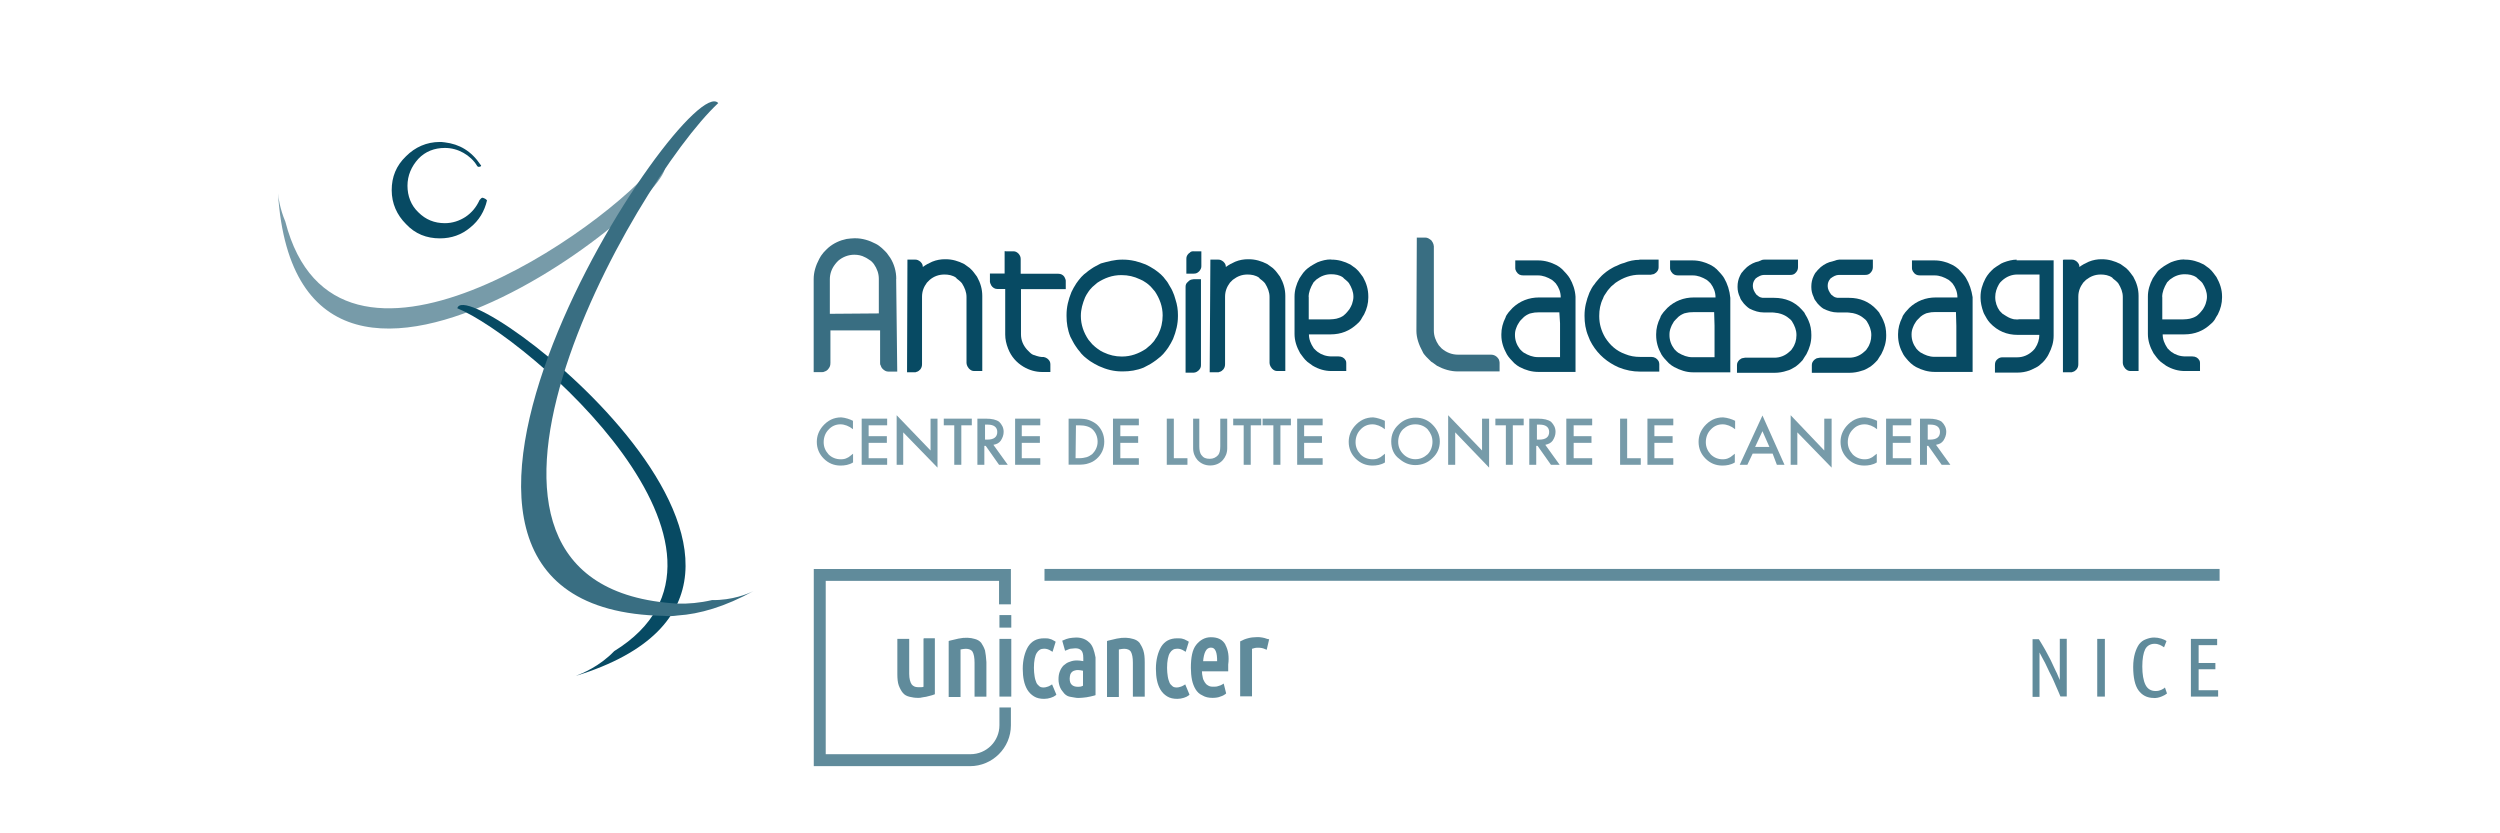 <?xml version="1.0" encoding="UTF-8"?>
<svg id="Calque_1" xmlns="http://www.w3.org/2000/svg" xmlns:xlink="http://www.w3.org/1999/xlink" version="1.1" viewBox="0 0 255.17 85.04">
  <!-- Generator: Adobe Illustrator 29.6.1, SVG Export Plug-In . SVG Version: 2.1.1 Build 9)  -->
  <defs>
    <style>
      .st0 {
        fill: none;
      }

      .st1 {
        fill: #779ba9;
      }

      .st2 {
        fill: #074a63;
      }

      .st3 {
        clip-path: url(#clippath-17);
      }

      .st4 {
        clip-path: url(#clippath-19);
      }

      .st5 {
        clip-path: url(#clippath-11);
      }

      .st6 {
        clip-path: url(#clippath-16);
      }

      .st7 {
        clip-path: url(#clippath-18);
      }

      .st8 {
        clip-path: url(#clippath-10);
      }

      .st9 {
        clip-path: url(#clippath-15);
      }

      .st10 {
        clip-path: url(#clippath-13);
      }

      .st11 {
        clip-path: url(#clippath-14);
      }

      .st12 {
        clip-path: url(#clippath-12);
      }

      .st13 {
        clip-path: url(#clippath-61);
      }

      .st14 {
        clip-path: url(#clippath-60);
      }

      .st15 {
        clip-path: url(#clippath-62);
      }

      .st16 {
        clip-path: url(#clippath-63);
      }

      .st17 {
        clip-path: url(#clippath-50);
      }

      .st18 {
        clip-path: url(#clippath-55);
      }

      .st19 {
        clip-path: url(#clippath-52);
      }

      .st20 {
        clip-path: url(#clippath-57);
      }

      .st21 {
        clip-path: url(#clippath-54);
      }

      .st22 {
        clip-path: url(#clippath-56);
      }

      .st23 {
        clip-path: url(#clippath-53);
      }

      .st24 {
        clip-path: url(#clippath-51);
      }

      .st25 {
        clip-path: url(#clippath-58);
      }

      .st26 {
        clip-path: url(#clippath-59);
      }

      .st27 {
        clip-path: url(#clippath-31);
      }

      .st28 {
        clip-path: url(#clippath-32);
      }

      .st29 {
        clip-path: url(#clippath-33);
      }

      .st30 {
        clip-path: url(#clippath-34);
      }

      .st31 {
        clip-path: url(#clippath-35);
      }

      .st32 {
        clip-path: url(#clippath-39);
      }

      .st33 {
        clip-path: url(#clippath-30);
      }

      .st34 {
        clip-path: url(#clippath-36);
      }

      .st35 {
        clip-path: url(#clippath-37);
      }

      .st36 {
        clip-path: url(#clippath-38);
      }

      .st37 {
        clip-path: url(#clippath-27);
      }

      .st38 {
        clip-path: url(#clippath-29);
      }

      .st39 {
        clip-path: url(#clippath-26);
      }

      .st40 {
        clip-path: url(#clippath-28);
      }

      .st41 {
        clip-path: url(#clippath-20);
      }

      .st42 {
        clip-path: url(#clippath-21);
      }

      .st43 {
        clip-path: url(#clippath-22);
      }

      .st44 {
        clip-path: url(#clippath-23);
      }

      .st45 {
        clip-path: url(#clippath-24);
      }

      .st46 {
        clip-path: url(#clippath-25);
      }

      .st47 {
        clip-path: url(#clippath-41);
      }

      .st48 {
        clip-path: url(#clippath-42);
      }

      .st49 {
        clip-path: url(#clippath-43);
      }

      .st50 {
        clip-path: url(#clippath-44);
      }

      .st51 {
        clip-path: url(#clippath-45);
      }

      .st52 {
        clip-path: url(#clippath-49);
      }

      .st53 {
        clip-path: url(#clippath-40);
      }

      .st54 {
        clip-path: url(#clippath-46);
      }

      .st55 {
        clip-path: url(#clippath-47);
      }

      .st56 {
        clip-path: url(#clippath-48);
      }

      .st57 {
        clip-path: url(#clippath-1);
      }

      .st58 {
        clip-path: url(#clippath-3);
      }

      .st59 {
        clip-path: url(#clippath-4);
      }

      .st60 {
        clip-path: url(#clippath-2);
      }

      .st61 {
        clip-path: url(#clippath-7);
      }

      .st62 {
        clip-path: url(#clippath-6);
      }

      .st63 {
        clip-path: url(#clippath-9);
      }

      .st64 {
        clip-path: url(#clippath-8);
      }

      .st65 {
        clip-path: url(#clippath-5);
      }

      .st66 {
        fill: #608b9b;
      }

      .st67 {
        fill: #396e82;
      }

      .st68 {
        clip-path: url(#clippath);
      }
    </style>
    <clipPath id="clippath">
      <rect class="st0" x="28.37" y="6.84" width="198.43" height="71.35"/>
    </clipPath>
    <clipPath id="clippath-1">
      <rect class="st0" x="28.37" y="6.84" width="198.43" height="71.35"/>
    </clipPath>
    <clipPath id="clippath-2">
      <rect class="st0" x="28.37" y="6.84" width="198.43" height="71.35"/>
    </clipPath>
    <clipPath id="clippath-3">
      <rect class="st0" x="28.37" y="6.84" width="198.43" height="71.35"/>
    </clipPath>
    <clipPath id="clippath-4">
      <rect class="st0" x="28.37" y="6.84" width="198.43" height="71.35"/>
    </clipPath>
    <clipPath id="clippath-5">
      <rect class="st0" x="28.37" y="6.84" width="198.43" height="71.35"/>
    </clipPath>
    <clipPath id="clippath-6">
      <rect class="st0" x="28.37" y="6.84" width="198.43" height="71.35"/>
    </clipPath>
    <clipPath id="clippath-7">
      <rect class="st0" x="28.37" y="6.84" width="198.43" height="71.35"/>
    </clipPath>
    <clipPath id="clippath-8">
      <rect class="st0" x="28.37" y="6.84" width="198.43" height="71.35"/>
    </clipPath>
    <clipPath id="clippath-9">
      <rect class="st0" x="28.37" y="6.84" width="198.43" height="71.35"/>
    </clipPath>
    <clipPath id="clippath-10">
      <rect class="st0" x="28.37" y="6.84" width="198.43" height="71.35"/>
    </clipPath>
    <clipPath id="clippath-11">
      <rect class="st0" x="28.37" y="6.84" width="198.43" height="71.35"/>
    </clipPath>
    <clipPath id="clippath-12">
      <rect class="st0" x="28.37" y="6.84" width="198.43" height="71.35"/>
    </clipPath>
    <clipPath id="clippath-13">
      <rect class="st0" x="28.37" y="6.84" width="198.43" height="71.35"/>
    </clipPath>
    <clipPath id="clippath-14">
      <rect class="st0" x="28.37" y="6.84" width="198.43" height="71.35"/>
    </clipPath>
    <clipPath id="clippath-15">
      <rect class="st0" x="28.37" y="6.84" width="198.43" height="71.35"/>
    </clipPath>
    <clipPath id="clippath-16">
      <rect class="st0" x="28.37" y="6.84" width="198.43" height="71.35"/>
    </clipPath>
    <clipPath id="clippath-17">
      <rect class="st0" x="28.37" y="6.84" width="198.43" height="71.35"/>
    </clipPath>
    <clipPath id="clippath-18">
      <rect class="st0" x="28.37" y="6.84" width="198.43" height="71.35"/>
    </clipPath>
    <clipPath id="clippath-19">
      <rect class="st0" x="28.37" y="6.84" width="198.43" height="71.35"/>
    </clipPath>
    <clipPath id="clippath-20">
      <rect class="st0" x="28.37" y="6.84" width="198.43" height="71.35"/>
    </clipPath>
    <clipPath id="clippath-21">
      <rect class="st0" x="28.37" y="6.84" width="198.43" height="71.35"/>
    </clipPath>
    <clipPath id="clippath-22">
      <rect class="st0" x="28.37" y="6.84" width="198.43" height="71.35"/>
    </clipPath>
    <clipPath id="clippath-23">
      <rect class="st0" x="28.37" y="6.84" width="198.43" height="71.35"/>
    </clipPath>
    <clipPath id="clippath-24">
      <rect class="st0" x="28.37" y="6.84" width="198.43" height="71.35"/>
    </clipPath>
    <clipPath id="clippath-25">
      <rect class="st0" x="28.37" y="6.84" width="198.43" height="71.35"/>
    </clipPath>
    <clipPath id="clippath-26">
      <rect class="st0" x="28.37" y="6.84" width="198.43" height="71.35"/>
    </clipPath>
    <clipPath id="clippath-27">
      <rect class="st0" x="28.37" y="6.84" width="198.43" height="71.35"/>
    </clipPath>
    <clipPath id="clippath-28">
      <rect class="st0" x="28.37" y="6.84" width="198.43" height="71.35"/>
    </clipPath>
    <clipPath id="clippath-29">
      <rect class="st0" x="28.37" y="6.84" width="198.43" height="71.35"/>
    </clipPath>
    <clipPath id="clippath-30">
      <rect class="st0" x="28.37" y="6.84" width="198.43" height="71.35"/>
    </clipPath>
    <clipPath id="clippath-31">
      <rect class="st0" x="28.37" y="6.84" width="198.43" height="71.35"/>
    </clipPath>
    <clipPath id="clippath-32">
      <rect class="st0" x="28.37" y="6.84" width="198.43" height="71.35"/>
    </clipPath>
    <clipPath id="clippath-33">
      <rect class="st0" x="28.37" y="6.84" width="198.43" height="71.35"/>
    </clipPath>
    <clipPath id="clippath-34">
      <rect class="st0" x="28.37" y="6.84" width="198.43" height="71.35"/>
    </clipPath>
    <clipPath id="clippath-35">
      <rect class="st0" x="28.37" y="6.84" width="198.43" height="71.35"/>
    </clipPath>
    <clipPath id="clippath-36">
      <rect class="st0" x="28.37" y="6.84" width="198.43" height="71.35"/>
    </clipPath>
    <clipPath id="clippath-37">
      <rect class="st0" x="28.37" y="6.84" width="198.43" height="71.35"/>
    </clipPath>
    <clipPath id="clippath-38">
      <rect class="st0" x="28.37" y="6.84" width="198.43" height="71.35"/>
    </clipPath>
    <clipPath id="clippath-39">
      <rect class="st0" x="28.37" y="6.84" width="198.43" height="71.35"/>
    </clipPath>
    <clipPath id="clippath-40">
      <rect class="st0" x="28.37" y="6.84" width="198.43" height="71.35"/>
    </clipPath>
    <clipPath id="clippath-41">
      <rect class="st0" x="28.37" y="6.84" width="198.43" height="71.35"/>
    </clipPath>
    <clipPath id="clippath-42">
      <rect class="st0" x="28.37" y="6.84" width="198.43" height="71.35"/>
    </clipPath>
    <clipPath id="clippath-43">
      <rect class="st0" x="28.37" y="6.84" width="198.43" height="71.35"/>
    </clipPath>
    <clipPath id="clippath-44">
      <rect class="st0" x="28.37" y="6.84" width="198.43" height="71.35"/>
    </clipPath>
    <clipPath id="clippath-45">
      <rect class="st0" x="28.37" y="6.84" width="198.43" height="71.35"/>
    </clipPath>
    <clipPath id="clippath-46">
      <rect class="st0" x="28.37" y="6.84" width="198.43" height="71.35"/>
    </clipPath>
    <clipPath id="clippath-47">
      <rect class="st0" x="28.37" y="6.84" width="198.43" height="71.35"/>
    </clipPath>
    <clipPath id="clippath-48">
      <rect class="st0" x="28.37" y="6.84" width="198.43" height="71.35"/>
    </clipPath>
    <clipPath id="clippath-49">
      <rect class="st0" x="28.37" y="6.84" width="198.43" height="71.35"/>
    </clipPath>
    <clipPath id="clippath-50">
      <rect class="st0" x="28.37" y="6.84" width="198.43" height="71.35"/>
    </clipPath>
    <clipPath id="clippath-51">
      <rect class="st0" x="28.37" y="6.84" width="198.43" height="71.35"/>
    </clipPath>
    <clipPath id="clippath-52">
      <rect class="st0" x="28.37" y="6.84" width="198.43" height="71.35"/>
    </clipPath>
    <clipPath id="clippath-53">
      <rect class="st0" x="28.37" y="6.84" width="198.43" height="71.35"/>
    </clipPath>
    <clipPath id="clippath-54">
      <rect class="st0" x="28.37" y="6.84" width="198.43" height="71.35"/>
    </clipPath>
    <clipPath id="clippath-55">
      <rect class="st0" x="28.37" y="6.84" width="198.43" height="71.35"/>
    </clipPath>
    <clipPath id="clippath-56">
      <rect class="st0" x="28.37" y="6.84" width="198.43" height="71.35"/>
    </clipPath>
    <clipPath id="clippath-57">
      <rect class="st0" x="28.37" y="6.84" width="198.43" height="71.35"/>
    </clipPath>
    <clipPath id="clippath-58">
      <rect class="st0" x="28.37" y="6.84" width="198.43" height="71.35"/>
    </clipPath>
    <clipPath id="clippath-59">
      <rect class="st0" x="28.37" y="6.84" width="198.43" height="71.35"/>
    </clipPath>
    <clipPath id="clippath-60">
      <rect class="st0" x="28.37" y="6.84" width="198.43" height="71.35"/>
    </clipPath>
    <clipPath id="clippath-61">
      <rect class="st0" x="28.37" y="6.84" width="198.43" height="71.35"/>
    </clipPath>
    <clipPath id="clippath-62">
      <rect class="st0" x="28.37" y="6.84" width="198.43" height="71.35"/>
    </clipPath>
    <clipPath id="clippath-63">
      <rect class="st0" x="28.37" y="6.84" width="198.43" height="71.35"/>
    </clipPath>
  </defs>
  <g class="st68">
    <path class="st66" d="M210.31,71.1c-.14-.32-.29-.71-.46-1.07-.18-.39-.32-.78-.54-1.18s-.36-.78-.57-1.18c-.21-.36-.39-.75-.57-1.07v4.53h-.71v-5.89h.64c.21.32.43.71.64,1.07s.39.75.57,1.07c.18.36.32.71.5,1.07.18.32.29.68.43.96v-4.21h.71v5.89h-.64,0Z"/>
  </g>
  <g class="st57">
    <rect class="st66" x="214.06" y="65.21" width=".78" height="5.89"/>
  </g>
  <g class="st60">
    <path class="st66" d="M219.84,71.24c-.71,0-1.21-.29-1.57-.78s-.54-1.32-.54-2.39c0-.54.07-1,.18-1.39.11-.36.25-.68.43-.93.21-.25.39-.39.68-.5s.54-.18.86-.18c.25,0,.46.04.71.11.21.07.39.14.54.25l-.25.64c-.14-.11-.29-.18-.43-.25-.18-.07-.32-.11-.54-.11-.43,0-.78.21-.96.57s-.29.96-.29,1.75.11,1.43.32,1.86.57.64,1.03.64c.25,0,.39-.04.57-.11.14-.07.29-.14.39-.25l.21.61c-.14.11-.29.21-.5.29-.32.14-.57.18-.86.18"/>
  </g>
  <g class="st58">
    <polygon class="st66" points="223.62 71.1 223.62 65.21 226.3 65.21 226.3 65.85 224.41 65.85 224.41 67.67 226.12 67.67 226.12 68.31 224.41 68.31 224.41 70.45 226.4 70.45 226.4 71.1 223.62 71.1"/>
  </g>
  <g class="st59">
    <path class="st1" d="M67.11,16.51c-5.07,6.71-32.79,26.22-37.99,6.1-.54-1.28-.71-2.43-.75-2.89,2.18,33.07,45.88-3.67,38.74-3.21"/>
  </g>
  <g class="st65">
    <path class="st2" d="M49.71,20.44c-.25,1.11-.82,2.07-1.71,2.78-.89.75-1.93,1.11-3.1,1.11-1.36,0-2.53-.46-3.46-1.46-.93-.93-1.46-2.1-1.46-3.46s.46-2.5,1.46-3.46c.93-.93,2.1-1.46,3.46-1.46.07,0,.25,0,.5.04,1.5.18,2.71.89,3.64,2.28l.04.04c.04.07.04.11-.04.14-.07.04-.14.04-.21.04-.07-.04-.11-.04-.14-.11-.32-.54-.82-1-1.39-1.32s-1.21-.5-1.89-.5c-1.07,0-2,.36-2.71,1.11-.71.78-1.11,1.71-1.11,2.75s.36,2,1.11,2.71c.75.75,1.64,1.11,2.71,1.11.78,0,1.5-.25,2.1-.64.64-.43,1.11-1,1.43-1.71.11-.14.21-.25.32-.25.21.07.36.14.46.29"/>
  </g>
  <g class="st62">
    <path class="st2" d="M46.67,31.46c7.28,3,32.39,24.9,16.02,35-1.5,1.57-3.28,2.28-3.92,2.53,30.61-9.45-11.09-41.45-12.09-37.53"/>
  </g>
  <g class="st61">
    <path class="st67" d="M69.18,62.82c2.21-.14,4.82-.89,7.74-2.5-.57.29-2.18.96-4.25.93-1.25.29-2.43.39-3.5.36h0c-28.18-1.61-4.5-43.02,4.14-51.09-3.25-3.67-39.88,51.73-5.53,52.34.43.04.86.04,1.39-.04-.04,0,0,0,0,0h.01Z"/>
  </g>
  <g class="st64">
    <rect class="st66" x="106.61" y="58.07" width="119.94" height="1.21"/>
  </g>
  <g class="st63">
    <path class="st66" d="M102.01,72.2v1.82c0,1.64-1.32,2.96-2.96,2.96h-14.77v-17.69h17.69v2.39h1.21v-3.6h-20.12v20.12h15.95c2.28,0,4.17-1.86,4.17-4.17v-1.82h-1.18.01Z"/>
  </g>
  <g class="st8">
    <path class="st66" d="M94.26,65.21v4.89c-.07.04-.18.04-.25.04h-.32c-.29,0-.5-.11-.64-.29-.14-.21-.25-.57-.25-1.07v-3.57h-1.21v3.6c0,.46.04.86.14,1.14.11.29.25.57.43.78s.39.32.68.39.54.11.86.11c.14,0,.29,0,.39-.04.14-.04.29-.04.43-.07.14-.04.29-.07.43-.11s.29-.07.36-.11l.11-.04v-5.71h-1.14v.04l-.02.02Z"/>
  </g>
  <g class="st5">
    <path class="st66" d="M100.54,66.39c-.11-.32-.25-.57-.39-.78-.18-.21-.39-.32-.64-.39-.46-.14-1-.18-1.68-.04-.29.07-.61.14-.89.21l-.11.04v5.71h1.21v-4.85c.21-.04.39-.07.54-.07.32,0,.57.11.68.29.14.25.21.61.21,1.14v3.46h1.21v-3.53c-.04-.5-.07-.86-.14-1.18"/>
  </g>
  <g class="st12">
    <rect class="st66" x="102.01" y="65.21" width="1.21" height="5.89"/>
  </g>
  <g class="st10">
    <path class="st66" d="M107.39,69.85l-.18.11c-.11.07-.21.11-.32.14-.11.04-.25.07-.36.07-.21,0-.36-.04-.46-.14-.14-.11-.25-.25-.29-.36-.07-.18-.14-.36-.18-.64-.04-.25-.07-.54-.07-.86,0-.71.11-1.25.29-1.53s.39-.43.75-.43c.25,0,.46.07.68.21l.18.11.32-1.03-.11-.07c-.14-.07-.29-.18-.46-.21-.18-.07-.36-.07-.61-.07-.75,0-1.28.29-1.64.86-.32.54-.54,1.32-.54,2.25,0,.43.04.86.11,1.18.07.36.21.71.36.96.18.29.39.5.68.68s.64.25,1.03.25c.25,0,.46-.04.68-.11s.36-.14.5-.25l.07-.07-.43-1.03v-.02Z"/>
  </g>
  <g class="st11">
    <path class="st66" d="M111.17,65.57c-.32-.32-.78-.5-1.32-.5-.25,0-.5.04-.71.07-.21.04-.39.11-.61.21l-.11.04.29,1.03.18-.07c.18-.07.29-.14.43-.14s.29-.04.43-.04c.29,0,.46.07.61.21.14.14.21.39.21.78v.32c-.25-.04-.43-.07-.64-.07-.29,0-.5.04-.75.14-.25.07-.43.21-.61.36-.18.18-.29.36-.39.61s-.14.5-.14.82.07.61.18.86.29.43.43.61c.18.18.39.29.64.32s.5.11.78.11.54-.04.82-.07c.29-.04.54-.11.82-.18l.11-.04v-3.85c-.14-.71-.29-1.21-.64-1.53M110.03,70.1c-.29,0-.5-.07-.64-.21s-.21-.32-.21-.64c0-.18.04-.29.07-.43.04-.11.11-.18.18-.25s.18-.11.29-.14c.11-.04.25-.04.32-.04.18,0,.32.04.5.07v1.53c-.21.11-.36.11-.5.11"/>
  </g>
  <g class="st9">
    <path class="st66" d="M116.7,66.39c-.11-.32-.25-.57-.39-.78-.18-.21-.39-.32-.64-.39-.46-.14-1-.18-1.68-.04-.29.07-.61.14-.89.21l-.11.04v5.71h1.21v-4.85c.21-.04.39-.07.54-.07.32,0,.57.11.68.29.14.25.21.61.21,1.14v3.46h1.21v-3.53c0-.5-.04-.86-.14-1.18"/>
  </g>
  <g class="st6">
    <path class="st66" d="M120.98,69.85l-.18.11c-.11.07-.21.11-.32.14-.11.04-.25.07-.36.07-.21,0-.36-.04-.46-.14-.14-.11-.25-.25-.29-.36-.07-.18-.14-.36-.18-.64-.04-.25-.07-.54-.07-.86,0-.71.11-1.25.29-1.53s.39-.43.75-.43c.25,0,.46.07.68.21l.18.11.32-1.03-.11-.07c-.18-.07-.29-.18-.46-.21-.18-.07-.36-.07-.61-.07-.75,0-1.28.29-1.64.86-.32.54-.54,1.32-.54,2.25,0,.43.04.86.11,1.18.07.36.21.71.36.96.18.29.39.5.68.68s.64.25,1.03.25c.25,0,.46-.04.68-.11s.36-.14.5-.25l.07-.07-.43-1.03v-.02Z"/>
  </g>
  <g class="st3">
    <path class="st66" d="M125.09,65.82c-.29-.54-.78-.78-1.5-.78-.61,0-1.11.29-1.5.78s-.54,1.28-.54,2.35c0,.43.04.86.11,1.21.07.36.21.71.36.96.18.29.39.5.71.64.29.18.64.25,1.03.25.29,0,.61-.04.82-.14.25-.07.39-.18.5-.25l.07-.07-.25-1-.18.11c-.07.04-.21.11-.36.14-.18.07-.32.07-.54.07-.25,0-.39-.04-.54-.14-.14-.07-.25-.21-.32-.32-.11-.18-.18-.32-.21-.54-.04-.18-.07-.36-.07-.57h2.68v-.68c.11-.82,0-1.5-.29-2.03M123.59,66.1c.25,0,.39.11.5.36s.14.61.14,1.03h-1.43c.04-.43.11-.78.25-1.03.11-.21.29-.36.54-.36"/>
  </g>
  <g class="st7">
    <path class="st66" d="M129.33,65.21c-.18-.07-.32-.11-.5-.14-.18-.04-.36-.04-.54-.04-.32,0-.64.04-.89.11-.29.07-.54.18-.75.29l-.07.04v5.6h1.21v-4.85c.21-.07.36-.11.61-.11.29,0,.5.04.71.14l.18.07.25-1.07-.21-.04Z"/>
  </g>
  <g class="st4">
    <rect class="st66" x="102.01" y="62.78" width="1.21" height="1.28"/>
  </g>
  <g class="st41">
    <path class="st2" d="M92.62,26.5h.82c.18,0,.32.07.5.21.18.18.25.32.25.54.29-.21.61-.39.96-.54.43-.18.89-.25,1.28-.25h.11c.64,0,1.28.18,1.89.5.18.11.32.25.54.39.21.18.32.32.43.46.14.18.25.32.32.43.36.64.54,1.28.54,1.96v7.67h-.82c-.21,0-.36-.07-.54-.25-.11-.14-.18-.25-.21-.36,0-.04-.04-.11-.04-.21v-6.74c0-.5-.18-.93-.46-1.39-.07-.07-.14-.18-.29-.29-.14-.11-.29-.21-.32-.29-.36-.25-.78-.32-1.18-.32-.57,0-1.07.18-1.5.54l-.29.29c-.32.43-.5.89-.5,1.43v6.89c0,.25-.07.39-.18.54-.11.11-.21.21-.39.25-.07.04-.11.04-.18.04h-.78l.04-11.49h0Z"/>
  </g>
  <g class="st42">
    <path class="st2" d="M102.65,25.65h.78c.21,0,.36.07.54.25.14.18.21.32.21.54v1.5h3.82c.29,0,.5.11.64.32.07.14.14.29.14.39v.86h-4.57v4.6c0,.61.21,1.11.61,1.57l.29.29c.14.14.29.25.5.29.11.04.29.11.46.14.14.04.29.04.46.04.14.04.25.07.29.11.07.04.11.07.18.14.14.14.21.29.21.5v.78h-.82c-.68,0-1.32-.18-1.93-.54-.71-.43-1.25-1.03-1.57-1.86-.18-.46-.29-.93-.29-1.43v-4.64h-.78c-.29,0-.5-.14-.64-.36-.07-.14-.14-.29-.14-.36v-.86h1.5v-2.28h.11Z"/>
  </g>
  <g class="st43">
    <path class="st2" d="M114.49,26.5h.14c.78,0,1.53.18,2.32.5.29.14.57.29.89.5.21.14.39.29.64.5.25.25.36.36.39.43.18.21.32.39.43.61.14.25.29.46.39.71.11.25.21.5.29.82.18.54.25,1.07.25,1.57v.14c0,.78-.18,1.53-.5,2.32-.14.29-.29.57-.5.89-.14.21-.29.39-.5.64-.25.25-.36.36-.43.39-.21.18-.39.32-.61.46-.29.21-.64.36-.96.54-.71.29-1.43.39-2.1.39h-.14c-.78,0-1.53-.18-2.32-.54-.29-.14-.57-.29-.89-.5-.21-.14-.39-.29-.64-.5-.25-.25-.36-.36-.39-.43-.18-.21-.32-.39-.46-.61-.21-.29-.36-.64-.54-.96-.29-.71-.39-1.43-.39-2.1v-.14c0-.78.18-1.53.5-2.32.14-.29.29-.57.5-.89.14-.21.29-.39.5-.64.25-.25.36-.36.43-.39.21-.18.39-.32.61-.46.29-.21.64-.36.96-.54.75-.21,1.43-.39,2.14-.39M110.32,32.25h0c0,.89.29,1.71.78,2.43.11.14.25.29.39.46.21.21.36.32.5.43.29.21.46.32.64.39.61.29,1.21.43,1.86.43h.04c.89,0,1.68-.29,2.43-.78.14-.11.29-.25.5-.43.25-.25.39-.43.46-.57.14-.18.21-.32.29-.46.32-.64.46-1.28.46-1.96h0c0-.89-.29-1.68-.78-2.43-.11-.14-.25-.29-.43-.5-.21-.21-.36-.32-.46-.39-.25-.18-.46-.29-.64-.36-.61-.29-1.21-.43-1.89-.43h-.04c-.89,0-1.68.29-2.43.78-.14.11-.29.25-.5.43-.21.21-.32.36-.39.46-.18.25-.29.46-.36.61-.25.61-.43,1.21-.43,1.89"/>
  </g>
  <g class="st44">
    <path class="st2" d="M121.8,25.65h.82v1.53c0,.18-.07.32-.21.5-.18.18-.32.25-.57.25h-.75v-1.53c0-.21.07-.36.25-.54.07-.04.11-.07.14-.11.07-.07.21-.11.32-.11M121.8,28.5h.78v8.78c0,.21-.07.36-.25.54-.07.04-.11.07-.14.11-.14.07-.25.11-.36.11h-.82v-8.78c0-.21.07-.36.25-.5.14-.18.36-.25.54-.25"/>
  </g>
  <g class="st45">
    <path class="st2" d="M123.55,26.5h.82c.18,0,.32.07.5.21.18.18.25.32.25.54.29-.21.61-.39.96-.54.43-.18.89-.25,1.28-.25h.11c.64,0,1.28.18,1.89.5.18.11.32.25.54.39.21.18.32.32.43.46.14.18.25.32.32.43.36.64.54,1.28.54,1.96v7.67h-.82c-.21,0-.36-.07-.54-.25-.11-.14-.18-.25-.21-.36,0-.04-.04-.11-.04-.21v-6.74c0-.5-.18-.93-.46-1.39-.07-.07-.14-.18-.29-.29s-.29-.21-.32-.29c-.36-.25-.78-.32-1.18-.32-.57,0-1.03.18-1.5.54l-.29.29c-.32.43-.5.89-.5,1.43v6.89c0,.25-.07.39-.18.54-.11.11-.21.21-.39.25-.07.04-.11.04-.18.04h-.82l.07-11.49h.01Z"/>
  </g>
  <g class="st46">
    <path class="st2" d="M135.83,26.5h.11c.64,0,1.28.18,1.89.5.18.11.32.25.54.39.21.18.32.32.43.46.14.18.25.32.32.43.36.64.54,1.28.54,1.96v.14c0,.57-.14,1.14-.43,1.71-.11.18-.21.32-.32.54-.07.11-.21.29-.39.43-.75.71-1.64,1.07-2.71,1.07h-2.21c0,.5.18.96.5,1.43.18.18.29.29.39.36.39.29.89.46,1.43.46h.71c.32,0,.57.14.71.39.07.11.07.25.07.32v.78h-1.53c-.64,0-1.28-.18-1.89-.54-.18-.11-.32-.25-.54-.39-.21-.18-.32-.32-.43-.46-.14-.18-.25-.32-.32-.43-.36-.64-.57-1.28-.57-1.96v-3.82c0-.64.18-1.25.5-1.86.11-.18.25-.36.39-.57.18-.21.32-.36.46-.46.25-.18.39-.29.54-.36s.29-.18.46-.25c.46-.18.89-.29,1.36-.29M133.58,30.32v2.28h2.1c.29,0,.54-.04.71-.07s.32-.11.43-.14c.14-.07.29-.14.39-.25.07-.07.18-.14.29-.29.14-.18.25-.29.29-.39.07-.11.14-.25.21-.43.07-.25.14-.46.14-.71v-.04c0-.5-.18-.93-.46-1.39-.07-.07-.14-.18-.29-.29s-.25-.21-.32-.29c-.36-.25-.78-.32-1.21-.32-.54,0-1.03.18-1.5.54-.14.14-.25.25-.29.29-.32.54-.5,1-.5,1.5"/>
  </g>
  <g class="st39">
    <path class="st67" d="M144.6,24.25h.89c.21,0,.39.11.61.29.11.14.18.29.21.39,0,.07.04.14.04.21v8.6c0,.54.18,1.03.5,1.5.07.07.18.21.29.32.5.43,1.07.64,1.68.64h3.35c.36,0,.64.18.82.5.04.11.07.25.07.32v.89h-4.28c-.71,0-1.43-.21-2.1-.57-.18-.11-.36-.29-.61-.43-.21-.21-.36-.36-.5-.5-.18-.21-.29-.32-.36-.5-.39-.71-.64-1.43-.64-2.14l.04-9.53h0Z"/>
  </g>
  <g class="st37">
    <path class="st2" d="M167.33,26.5h1.96v.78c0,.21-.07.36-.25.54-.14.11-.25.18-.36.18-.07,0-.11.04-.18.04h-1.14c-.89,0-1.68.29-2.46.82-.14.11-.29.25-.46.39-.21.25-.36.39-.46.57-.14.21-.29.39-.36.64-.29.57-.39,1.18-.39,1.78v.04c0,.78.21,1.5.61,2.18.5.78,1.14,1.36,2.03,1.68.5.21,1,.29,1.53.29h1.14c.32,0,.57.14.75.43.04.11.07.21.07.29v.78h-1.96c-.75,0-1.46-.14-2.18-.43-1.14-.5-2.07-1.28-2.71-2.35-.18-.29-.29-.54-.39-.82-.29-.68-.39-1.39-.39-2.07v-.07c0-.78.18-1.53.5-2.32.14-.29.29-.61.54-.89.11-.18.29-.36.46-.57.21-.25.36-.36.43-.43.21-.18.39-.32.61-.46.25-.14.46-.29.75-.39.21-.11.43-.21.75-.29.5-.21,1.03-.32,1.57-.32"/>
  </g>
  <g class="st40">
    <path class="st2" d="M180.06,26.5h3.46v.78c0,.25-.11.46-.32.64-.14.11-.29.14-.46.14h-2.68c-.29,0-.57.14-.86.36-.21.25-.29.46-.29.75v.04c0,.29.14.57.36.86.18.14.29.25.46.29.11.04.21.04.29.04h1.07c1.11,0,2.1.39,2.82,1.21.14.18.29.29.32.43.18.29.29.5.36.68.21.46.29.96.29,1.46v.11c0,.64-.18,1.25-.5,1.86-.11.18-.25.36-.39.61-.18.21-.32.32-.43.43-.18.14-.29.25-.39.29-.25.14-.46.29-.78.36-.39.14-.86.21-1.21.21h-3.89v-.78c0-.21.07-.36.25-.54.14-.11.25-.18.36-.18.07,0,.11-.04.21-.04h3c.57,0,1.11-.21,1.53-.61.18-.14.29-.29.29-.32.29-.39.43-.86.43-1.36v-.04c0-.5-.18-.93-.46-1.39-.04-.07-.14-.18-.29-.29-.29-.25-.54-.36-.82-.46-.25-.07-.39-.11-.54-.11-.04,0-.18-.04-.36-.04h-.89c-.46,0-.93-.14-1.43-.39-.11-.07-.25-.18-.36-.29-.18-.18-.29-.29-.32-.36-.14-.18-.25-.32-.29-.5-.18-.36-.25-.71-.25-1.03v-.11c0-.32.07-.71.25-1.07.07-.14.14-.29.25-.39.07-.11.21-.25.36-.39l.11-.11c.36-.29.78-.5,1.18-.57.29-.14.39-.18.57-.18"/>
  </g>
  <g class="st38">
    <path class="st2" d="M187.7,26.5h3.46v.78c0,.25-.11.46-.32.64-.14.11-.29.14-.46.14h-2.68c-.29,0-.57.14-.86.36-.21.25-.29.46-.29.75v.04c0,.29.14.57.36.86.18.14.29.25.46.29.11.04.21.04.29.04h1.07c1.11,0,2.07.39,2.82,1.21.14.18.29.29.32.43.18.29.29.5.36.68.21.46.29.96.29,1.46v.11c0,.64-.18,1.25-.5,1.86-.11.18-.25.36-.39.61-.18.21-.32.32-.43.43-.18.14-.29.25-.39.29-.25.14-.46.29-.78.36-.39.14-.86.21-1.21.21h-3.89v-.78c0-.21.07-.36.25-.54.14-.11.25-.18.36-.18.07,0,.11-.04.21-.04h3c.57,0,1.11-.21,1.53-.61.18-.14.29-.29.29-.32.29-.39.43-.86.43-1.36v-.04c0-.5-.18-.93-.46-1.39-.04-.07-.14-.18-.29-.29-.29-.25-.54-.36-.82-.46-.25-.07-.39-.11-.54-.11-.04,0-.18-.04-.36-.04h-1c-.46,0-.93-.14-1.43-.39-.11-.07-.25-.18-.36-.29-.18-.18-.29-.29-.32-.36-.14-.18-.25-.32-.29-.5-.18-.36-.25-.71-.25-1.03v-.11c0-.32.07-.71.25-1.07.07-.14.14-.29.25-.39.07-.11.21-.25.36-.39l.11-.11c.36-.29.78-.5,1.18-.57.39-.14.57-.18.68-.18"/>
  </g>
  <g class="st33">
    <path class="st2" d="M210.67,26.5h.82c.18,0,.32.07.5.21.18.18.25.32.25.54.29-.21.61-.39.96-.54.43-.18.89-.25,1.25-.25h.11c.64,0,1.28.18,1.89.5.18.11.32.25.54.39.21.18.32.32.43.46.14.18.25.32.32.43.36.64.54,1.28.54,1.96v7.67h-.82c-.21,0-.36-.07-.54-.25-.11-.14-.18-.25-.21-.36,0-.04-.04-.11-.04-.21v-6.74c0-.5-.18-.93-.46-1.39-.07-.07-.14-.18-.29-.29-.14-.11-.29-.21-.32-.29-.36-.25-.78-.32-1.18-.32-.57,0-1.03.18-1.5.54-.14.14-.25.25-.29.29-.32.43-.5.89-.5,1.43v6.89c0,.25-.07.39-.18.54-.11.11-.21.21-.39.25-.07.04-.11.04-.18.04h-.82v-11.49h.11,0Z"/>
  </g>
  <g class="st27">
    <path class="st2" d="M222.94,26.5h.11c.64,0,1.28.18,1.89.5.18.11.32.25.54.39.21.18.32.32.43.46.14.18.25.32.32.43.36.64.57,1.28.57,1.96v.14c0,.57-.14,1.14-.43,1.71-.11.18-.21.32-.32.54-.07.11-.21.29-.39.43-.75.71-1.64,1.07-2.71,1.07h-2.21c0,.5.18.96.5,1.43.18.18.29.29.39.36.39.29.89.46,1.43.46h.71c.32,0,.57.14.71.39.07.11.07.25.07.32v.78h-1.57c-.64,0-1.28-.18-1.89-.54-.18-.11-.32-.25-.54-.39-.21-.18-.32-.32-.43-.46-.14-.18-.25-.32-.32-.43-.36-.64-.57-1.28-.57-1.96v-3.82c0-.64.18-1.25.5-1.86.11-.18.25-.36.39-.57s.32-.36.46-.46c.25-.18.39-.29.54-.36s.29-.18.46-.25c.46-.18.89-.29,1.36-.29M220.7,30.32v2.28h2.1c.29,0,.54-.04.71-.07s.32-.11.43-.14c.14-.07.29-.14.39-.25.07-.07.18-.14.29-.29.14-.18.25-.29.29-.39.07-.11.14-.25.21-.43.07-.25.14-.46.14-.71v-.04c0-.5-.18-.93-.46-1.39-.07-.07-.14-.18-.29-.29-.14-.11-.25-.21-.32-.29-.36-.25-.78-.32-1.21-.32-.54,0-1.03.18-1.5.54-.14.14-.25.25-.29.29-.32.54-.5,1-.5,1.5"/>
  </g>
  <g class="st28">
    <path class="st2" d="M160.19,28.36c-.07-.14-.21-.29-.32-.43s-.29-.29-.43-.46c-.21-.18-.36-.29-.54-.39-.61-.32-1.25-.5-1.89-.5h-2.35v.78c0,.14.04.25.11.36.18.29.39.39.71.39h1.5c.5,0,.96.18,1.43.46.14.11.29.25.39.36.32.43.5.89.5,1.43h-2.21c-1.03,0-1.96.36-2.71,1.07-.18.21-.29.32-.39.43-.14.21-.29.36-.32.54-.29.57-.43,1.14-.43,1.71v.11c0,.68.21,1.32.57,1.96.07.14.21.29.32.43s.29.29.43.46c.21.18.36.29.54.39.61.32,1.25.5,1.89.5h3.82v-7.67c-.04-.68-.25-1.32-.61-1.93M159.23,32.99v3.46h-2.28c-.5,0-.96-.18-1.43-.46-.11-.07-.25-.21-.39-.36-.32-.43-.5-.89-.5-1.43v-.04c0-.25.04-.46.14-.71.07-.21.14-.32.21-.43s.14-.25.29-.39.25-.25.29-.29c.14-.11.29-.21.39-.25.11-.07.25-.11.43-.14.14-.04.36-.07.68-.07h2.1l.07,1.11h0Z"/>
  </g>
  <g class="st29">
    <path class="st2" d="M200.65,28.36c-.07-.14-.21-.29-.32-.43s-.29-.29-.43-.46c-.21-.18-.36-.29-.54-.39-.61-.32-1.25-.5-1.89-.5h-2.32v.78c0,.14.04.25.11.36.18.29.39.39.71.39h1.5c.5,0,.96.18,1.43.46.14.11.29.25.39.36.32.43.5.89.5,1.43h-2.21c-1.03,0-1.96.36-2.71,1.07-.18.21-.29.32-.39.43-.14.21-.29.36-.32.54-.29.57-.43,1.14-.43,1.71v.11c0,.68.18,1.32.54,1.96.07.14.21.29.32.43s.25.29.43.46c.21.18.36.29.54.39.61.32,1.25.5,1.89.5h3.89v-7.63c-.11-.71-.32-1.36-.68-1.96M199.68,33.24v3.18h-2.25c-.5,0-.96-.18-1.43-.46-.11-.07-.25-.21-.39-.36-.32-.43-.5-.89-.5-1.43v-.04c0-.25.04-.46.14-.71.07-.21.14-.32.21-.43s.14-.25.29-.39.25-.25.29-.29c.14-.11.29-.21.39-.25.11-.07.25-.11.43-.14.14-.04.36-.07.68-.07h2.1l.04,1.39h0Z"/>
  </g>
  <g class="st30">
    <path class="st2" d="M175.96,28.36c-.07-.14-.21-.29-.32-.43s-.29-.29-.43-.46c-.21-.18-.36-.29-.54-.39-.61-.32-1.25-.5-1.89-.5h-2.32v.78c0,.14.04.25.11.36.18.29.39.39.71.39h1.5c.5,0,.96.18,1.43.46.14.11.29.25.39.36.32.43.5.89.5,1.43h-2.21c-1.03,0-1.96.36-2.71,1.07-.18.21-.29.32-.39.43-.14.21-.29.36-.32.54-.29.57-.43,1.14-.43,1.71v.11c0,.68.18,1.32.54,1.96.07.14.21.29.32.43s.29.29.43.46c.21.18.36.29.54.39.61.32,1.25.54,1.89.54h3.85v-7.6c-.07-.75-.29-1.43-.64-2.03M175,33.21v3.25h-2.28c-.5,0-.96-.18-1.43-.46-.11-.07-.25-.21-.39-.36-.32-.43-.5-.89-.5-1.43v-.07c0-.25.04-.46.14-.71.07-.21.14-.32.21-.43.04-.11.14-.25.29-.39s.25-.25.29-.29c.14-.11.29-.21.39-.25.11-.07.25-.11.43-.14.14-.04.36-.07.71-.07h2.1l.04,1.36h0Z"/>
  </g>
  <g class="st31">
    <path class="st2" d="M205.86,26.5c-.43,0-.89.11-1.36.29-.18.07-.32.14-.46.25-.14.07-.32.21-.54.36-.14.11-.29.29-.46.46-.18.21-.29.39-.39.57-.32.61-.5,1.21-.5,1.86v.11c0,.46.11.96.29,1.46.07.21.21.39.36.68.07.14.21.29.32.43.78.82,1.71,1.21,2.82,1.21h2.21c0,.46-.14.93-.43,1.36-.04.07-.14.18-.29.32-.43.39-.96.61-1.53.61h-1.5c-.18,0-.32.04-.46.14-.25.18-.32.36-.32.64v.78h2.32c.39,0,.82-.07,1.21-.21.29-.11.54-.25.75-.36.14-.07.29-.18.39-.29.14-.11.29-.25.43-.43s.29-.39.39-.61c.32-.61.5-1.21.5-1.86v-6.92h0v-.78h-3.78v-.07h.04-.01ZM205.68,32.6c-.11,0-.25-.04-.46-.11-.29-.11-.54-.29-.82-.46-.14-.14-.25-.25-.29-.29-.29-.39-.46-.89-.46-1.39v-.04c0-.46.14-.89.39-1.32.07-.11.18-.25.32-.36.43-.39.96-.61,1.53-.61h2.28v4.57h-2.1c-.21.04-.32,0-.39,0"/>
  </g>
  <g class="st34">
    <path class="st67" d="M91.48,28.46c0-.75-.21-1.5-.61-2.14-.11-.14-.21-.29-.36-.5-.11-.14-.29-.29-.5-.5-.21-.18-.39-.32-.61-.43-.68-.36-1.39-.57-2.1-.57h-.11c-.25,0-.5.04-.78.07-.68.14-1.32.43-1.86.89-.14.11-.29.29-.5.5-.21.25-.32.43-.43.64-.36.68-.57,1.36-.57,2.07v9.49h.89c.07,0,.11,0,.18-.04.21-.07.32-.14.43-.29.14-.18.21-.32.21-.61v-3.32h5.07v3.32c0,.11,0,.18.04.21.04.14.11.29.21.39.18.18.36.29.61.29h.89l-.11-9.49v.02ZM84.7,32.03v-3.53c0-.54.18-1.07.54-1.53.07-.11.18-.21.32-.36.46-.39,1.03-.61,1.64-.61h0c.36,0,.75.07,1.07.25.18.07.36.21.64.39.14.14.25.25.29.32.32.46.5.96.5,1.5v3.53l-4.99.04h-.01Z"/>
  </g>
  <g class="st35">
    <path class="st1" d="M87.06,42.95v.86c-.39-.32-.86-.5-1.28-.5-.46,0-.89.18-1.21.54-.32.32-.5.78-.5,1.28s.18.89.5,1.25c.32.32.75.5,1.25.5.25,0,.46-.04.64-.14.11-.04.21-.11.29-.18.11-.07.21-.18.32-.25v.89c-.39.25-.86.32-1.28.32-.68,0-1.25-.25-1.71-.71s-.71-1.03-.71-1.71c0-.61.21-1.14.61-1.61.5-.57,1.11-.89,1.89-.89.43.04.86.18,1.21.36"/>
  </g>
  <g class="st36">
    <polygon class="st1" points="90.55 43.41 88.66 43.41 88.66 44.52 90.52 44.52 90.52 45.2 88.66 45.2 88.66 46.77 90.55 46.77 90.55 47.44 87.95 47.44 87.95 42.73 90.55 42.73 90.55 43.41"/>
  </g>
  <g class="st32">
    <polygon class="st1" points="91.52 47.44 91.52 42.38 94.98 45.98 94.98 42.73 95.69 42.73 95.69 47.73 92.19 44.13 92.19 47.44 91.52 47.44"/>
  </g>
  <g class="st53">
    <polygon class="st1" points="98.12 43.41 98.12 47.44 97.4 47.44 97.4 43.41 96.33 43.41 96.33 42.73 99.19 42.73 99.19 43.41 98.12 43.41"/>
  </g>
  <g class="st47">
    <path class="st1" d="M101.4,45.41l1.46,2.03h-.89l-1.36-1.93h-.14v1.93h-.71v-4.71h.86c.64,0,1.07.11,1.36.32.29.29.46.61.46,1.03,0,.32-.11.61-.29.89-.18.25-.39.36-.75.43M100.54,44.87h.25c.68,0,1-.29,1-.78,0-.46-.32-.75-.96-.75h-.29v1.53Z"/>
  </g>
  <g class="st48">
    <polygon class="st1" points="106.18 43.41 104.29 43.41 104.29 44.52 106.14 44.52 106.14 45.2 104.29 45.2 104.29 46.77 106.18 46.77 106.18 47.44 103.61 47.44 103.61 42.73 106.18 42.73 106.18 43.41"/>
  </g>
  <g class="st49">
    <path class="st1" d="M109.07,47.44v-4.71h.96c.46,0,.86.04,1.11.14.29.11.57.25.82.46.46.43.75,1.03.75,1.75s-.29,1.32-.78,1.75c-.29.25-.5.36-.82.46-.29.11-.64.14-1.11.14h-.93ZM109.78,46.77h.32c.32,0,.57-.04.82-.11.21-.07.39-.18.57-.32.32-.32.54-.75.54-1.25s-.18-.93-.5-1.25c-.29-.29-.78-.43-1.39-.43h-.32l-.04,3.35h0Z"/>
  </g>
  <g class="st50">
    <polygon class="st1" points="116.24 43.41 114.35 43.41 114.35 44.52 116.17 44.52 116.17 45.2 114.35 45.2 114.35 46.77 116.24 46.77 116.24 47.44 113.6 47.44 113.6 42.73 116.24 42.73 116.24 43.41"/>
  </g>
  <g class="st51">
    <polygon class="st1" points="119.81 42.73 119.81 46.77 121.2 46.77 121.2 47.44 119.09 47.44 119.09 42.73 119.81 42.73"/>
  </g>
  <g class="st54">
    <path class="st1" d="M122.41,42.73v2.82c0,.39.07.71.21.89.21.29.46.39.86.39.36,0,.64-.14.86-.39.14-.18.21-.46.21-.89v-2.82h.71v3.03c0,.5-.18.89-.46,1.21-.32.36-.78.54-1.28.54s-.93-.18-1.28-.54c-.29-.32-.46-.75-.46-1.21v-3.03h.64-.01Z"/>
  </g>
  <g class="st55">
    <polygon class="st1" points="127.66 43.41 127.66 47.44 126.94 47.44 126.94 43.41 125.87 43.41 125.87 42.73 128.73 42.73 128.73 43.41 127.66 43.41"/>
  </g>
  <g class="st56">
    <polygon class="st1" points="130.69 43.41 130.69 47.44 129.97 47.44 129.97 43.41 128.87 43.41 128.87 42.73 131.76 42.73 131.76 43.41 130.69 43.41"/>
  </g>
  <g class="st52">
    <polygon class="st1" points="135 43.41 133.11 43.41 133.11 44.52 134.93 44.52 134.93 45.2 133.11 45.2 133.11 46.77 135 46.77 135 47.44 132.4 47.44 132.4 42.73 135 42.73 135 43.41"/>
  </g>
  <g class="st17">
    <path class="st1" d="M141.35,42.95v.86c-.39-.32-.86-.5-1.28-.5-.46,0-.89.18-1.21.54-.32.32-.5.78-.5,1.28s.18.89.5,1.25c.32.32.75.5,1.25.5.25,0,.46-.04.64-.14.11-.04.21-.11.29-.18.11-.07.21-.18.32-.25v.89c-.39.25-.86.32-1.28.32-.68,0-1.25-.25-1.71-.71s-.71-1.03-.71-1.71c0-.61.21-1.14.61-1.61.5-.57,1.11-.89,1.89-.89.39.04.82.18,1.21.36"/>
  </g>
  <g class="st24">
    <path class="st1" d="M142,45.05c0-.68.25-1.25.75-1.71.46-.46,1.07-.71,1.75-.71s1.25.25,1.71.71.75,1.03.75,1.71-.25,1.25-.75,1.71c-.46.46-1.07.71-1.75.71-.61,0-1.14-.21-1.64-.64-.54-.39-.82-1-.82-1.78M142.71,45.09c0,.5.18.93.54,1.28.32.32.75.5,1.21.5.5,0,.89-.18,1.25-.5.32-.32.5-.78.5-1.28s-.18-.89-.5-1.28c-.32-.32-.75-.5-1.25-.5s-.89.18-1.25.5c-.32.32-.5.78-.5,1.28"/>
  </g>
  <g class="st19">
    <polygon class="st1" points="147.81 47.44 147.81 42.38 151.27 45.98 151.27 42.73 151.99 42.73 151.99 47.73 148.53 44.13 148.53 47.44 147.81 47.44"/>
  </g>
  <g class="st23">
    <polygon class="st1" points="154.41 43.41 154.41 47.44 153.7 47.44 153.7 43.41 152.63 43.41 152.63 42.73 155.52 42.73 155.52 43.41 154.41 43.41"/>
  </g>
  <g class="st21">
    <path class="st1" d="M157.73,45.41l1.46,2.03h-.89l-1.36-1.93h-.14v1.93h-.71v-4.71h.86c.64,0,1.07.11,1.36.32.29.29.46.61.46,1.03,0,.32-.11.61-.29.89-.18.25-.43.36-.75.43M156.87,44.87h.25c.68,0,1-.29,1-.78,0-.46-.32-.75-.96-.75h-.29v1.53h0Z"/>
  </g>
  <g class="st18">
    <polygon class="st1" points="162.51 43.41 160.62 43.41 160.62 44.52 162.44 44.52 162.44 45.2 160.62 45.2 160.62 46.77 162.51 46.77 162.51 47.44 159.87 47.44 159.87 42.73 162.51 42.73 162.51 43.41"/>
  </g>
  <g class="st22">
    <polygon class="st1" points="166.08 42.73 166.08 46.77 167.47 46.77 167.47 47.44 165.36 47.44 165.36 42.73 166.08 42.73"/>
  </g>
  <g class="st20">
    <polygon class="st1" points="170.79 43.41 168.86 43.41 168.86 44.52 170.72 44.52 170.72 45.2 168.86 45.2 168.86 46.77 170.79 46.77 170.79 47.44 168.15 47.44 168.15 42.73 170.79 42.73 170.79 43.41"/>
  </g>
  <g class="st25">
    <path class="st1" d="M177.1,42.95v.86c-.39-.32-.86-.5-1.28-.5-.46,0-.89.18-1.21.54-.32.32-.5.78-.5,1.28s.18.89.5,1.25c.32.32.75.5,1.21.5.25,0,.46-.04.64-.14.11-.04.21-.11.29-.18.11-.07.21-.18.32-.25v.89c-.39.25-.86.32-1.28.32-.68,0-1.25-.25-1.71-.71s-.71-1.03-.71-1.71c0-.61.21-1.14.61-1.61.5-.57,1.11-.89,1.89-.89.46.04.89.18,1.25.36"/>
  </g>
  <g class="st26">
    <path class="st1" d="M180.92,46.3h-2.03l-.54,1.14h-.78l2.32-5.03,2.25,5.03h-.78l-.43-1.14h-.01ZM180.6,45.62l-.71-1.61-.75,1.61h1.46Z"/>
  </g>
  <g class="st14">
    <polygon class="st1" points="182.77 47.44 182.77 42.38 186.2 45.98 186.2 42.73 186.95 42.73 186.95 47.73 183.45 44.13 183.45 47.44 182.77 47.44"/>
  </g>
  <g class="st13">
    <path class="st1" d="M191.59,42.95v.86c-.39-.32-.86-.5-1.28-.5-.46,0-.89.18-1.21.54-.32.32-.5.78-.5,1.28s.18.89.5,1.25c.32.32.75.5,1.21.5.25,0,.46-.04.64-.14.11-.04.21-.11.29-.18.11-.07.21-.18.32-.25v.89c-.39.25-.86.32-1.28.32-.68,0-1.25-.25-1.71-.71s-.71-1.03-.71-1.71c0-.61.21-1.14.61-1.61.5-.57,1.11-.89,1.89-.89.43.04.86.18,1.25.36"/>
  </g>
  <g class="st15">
    <polygon class="st1" points="195.08 43.41 193.19 43.41 193.19 44.52 195.01 44.52 195.01 45.2 193.19 45.2 193.19 46.77 195.08 46.77 195.08 47.44 192.51 47.44 192.51 42.73 195.08 42.73 195.08 43.41"/>
  </g>
  <g class="st16">
    <path class="st1" d="M197.61,45.41l1.46,2.03h-.89l-1.36-1.93h-.14v1.93h-.71v-4.71h.86c.64,0,1.07.11,1.36.32.29.29.46.61.46,1.03,0,.32-.11.61-.29.89-.18.25-.39.36-.75.43M196.76,44.87h.25c.68,0,1-.29,1-.78,0-.46-.32-.75-.96-.75h-.29v1.53h0Z"/>
  </g>
</svg>